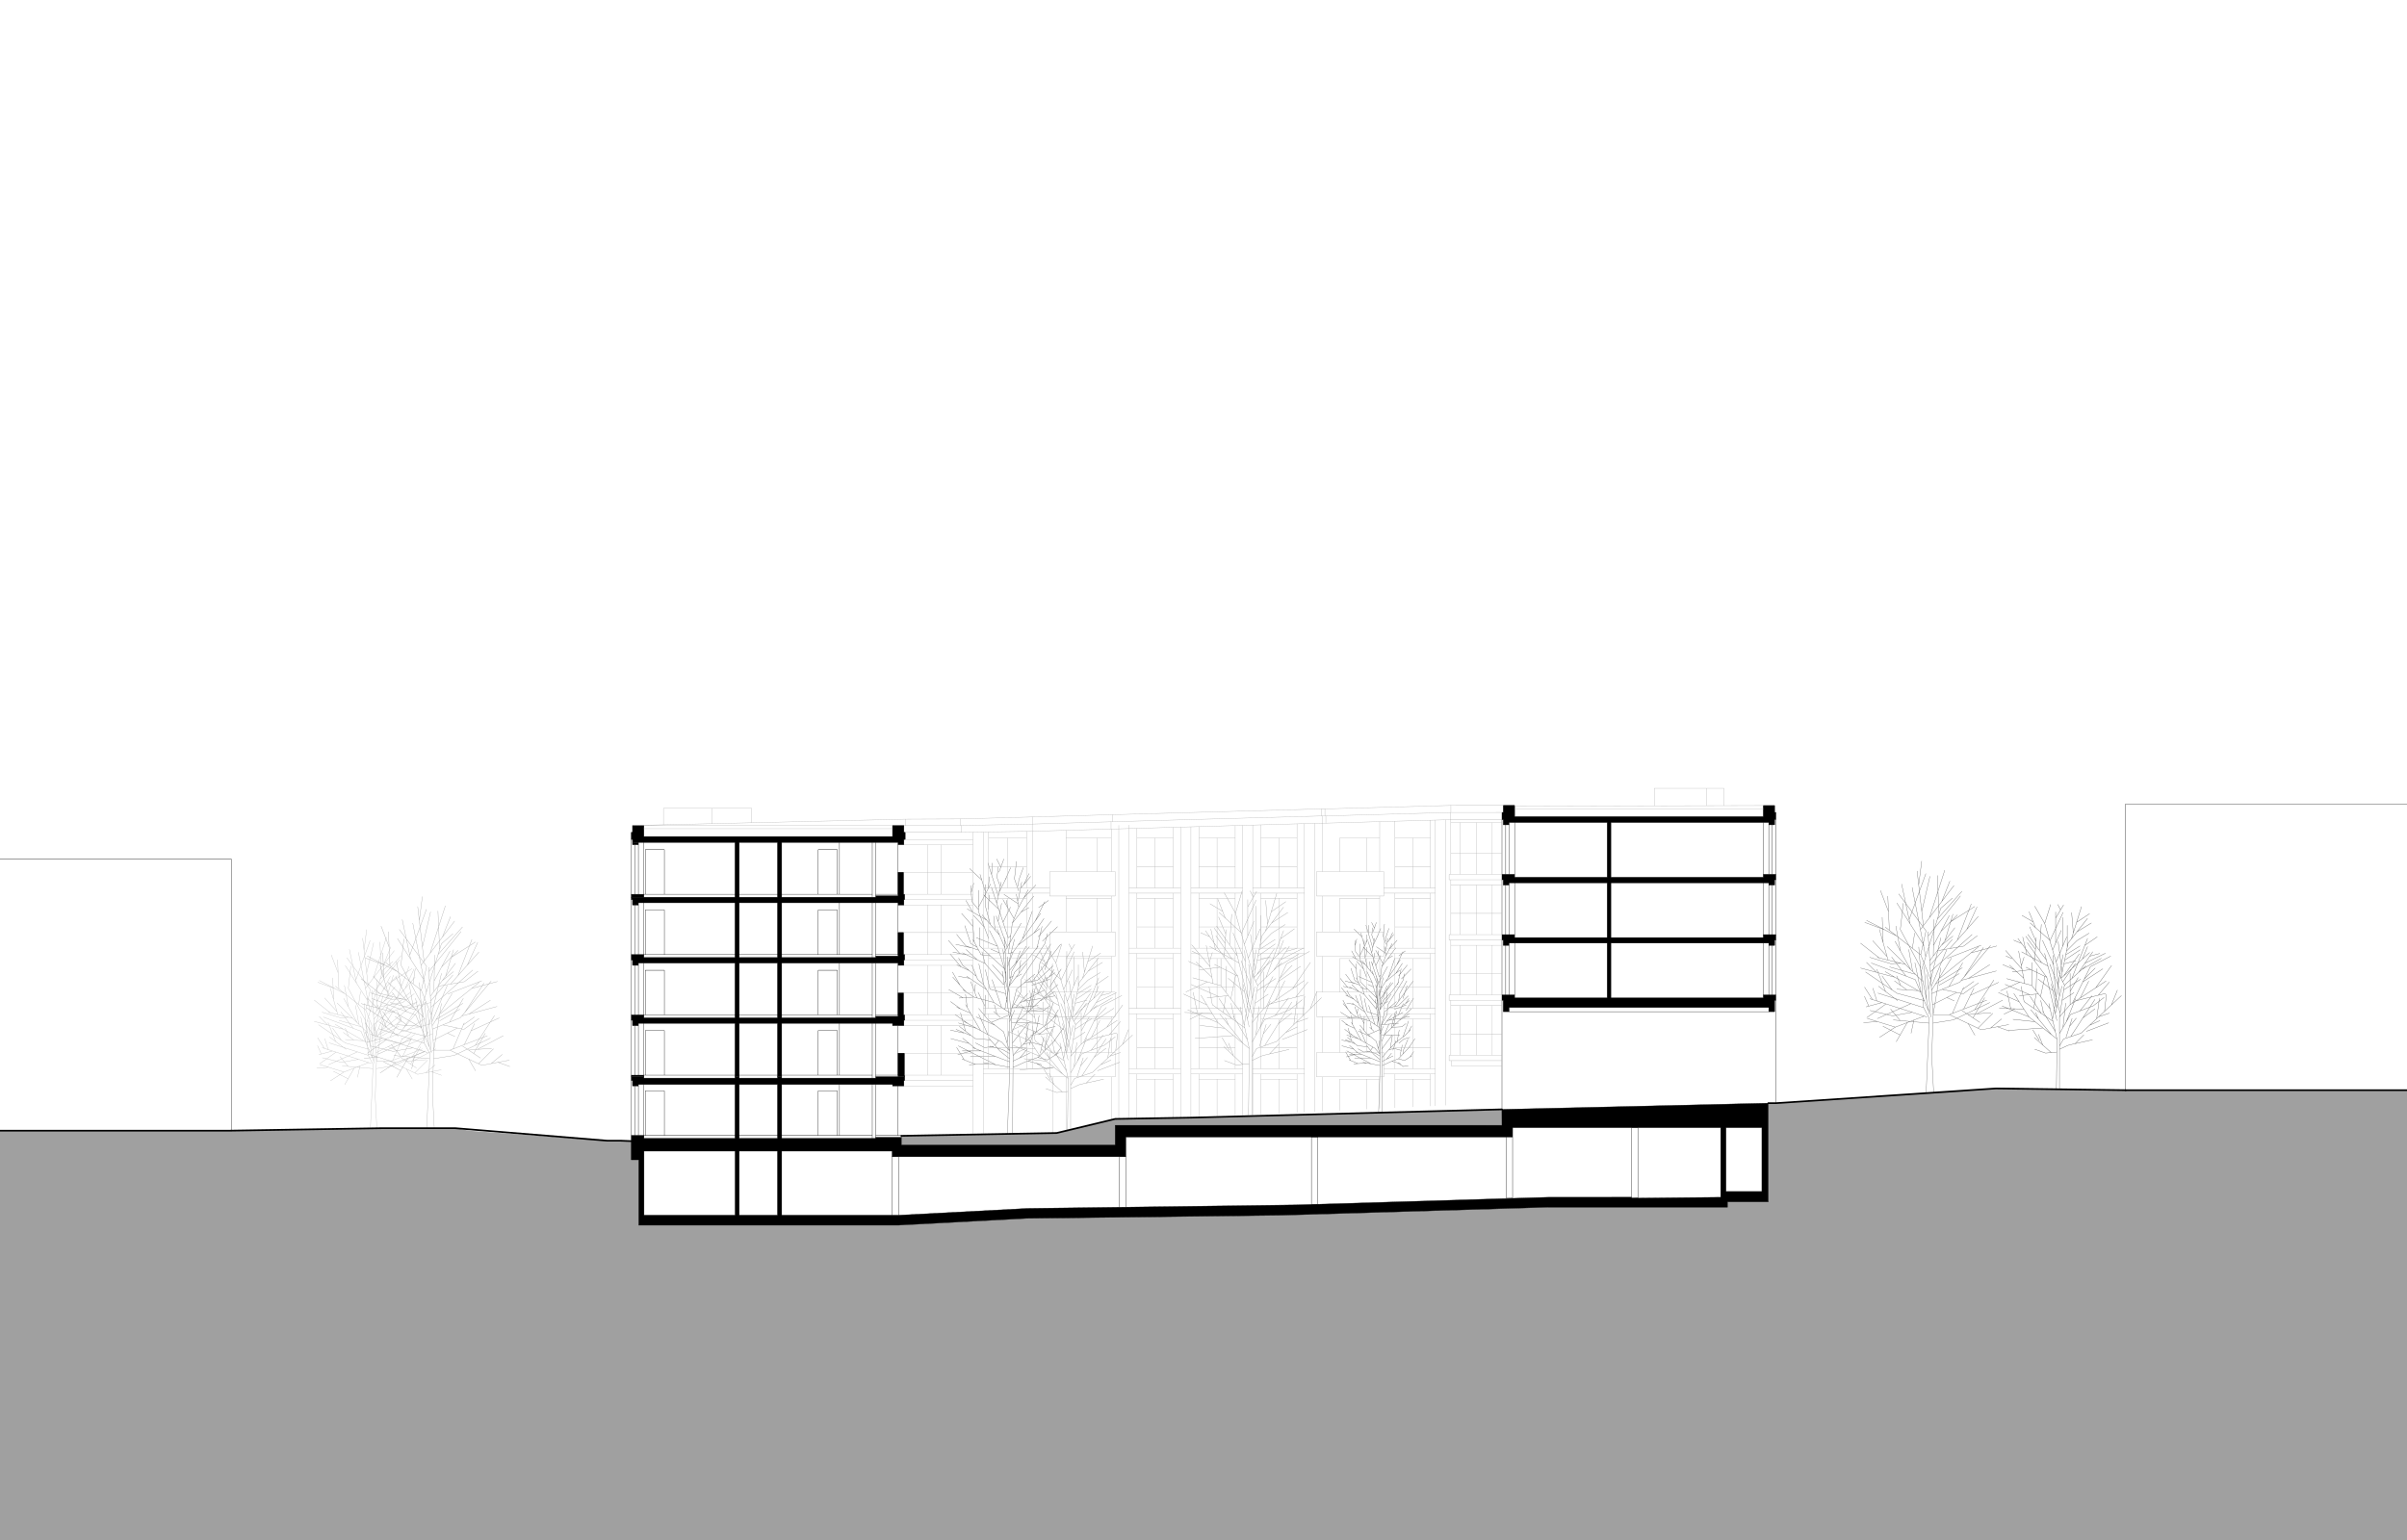 <svg xmlns="http://www.w3.org/2000/svg" viewBox="0 0 708.66 453.54"><defs><style>.a,.b,.c,.d,.g,.h,.i,.j{fill:none;stroke-linecap:round;stroke-linejoin:round}.a{stroke:#595959}.a,.b,.c,.d,.g,.h,.i{stroke-width:.1px}.b{stroke:#bfbfbf}.c{stroke:#666}.d{stroke:#999}.e{fill:#a0a0a0}.e,.f{fill-rule:evenodd}.g,.j{stroke:#000}.h{stroke:#a6a6a6}.i{stroke:#b3b3b3}.j{stroke-width:.5px}</style></defs><path class="a" d="M606.346 322.657v-18.777M606.346 308.066l1.176-2.057M607.522 306.01l5.216-1.763M612.739 304.247l11.828-11.017M617.87 299.464l3.168-1.093M615.175 301.977l3.072-1.403M620.819 301.235l-6.538 2.498M616.041 306.23l-6.612 1.469M610.927 307.367l2.577-2.577M606.346 309.021l2.352-1.102M609.655 305.288l7.124-10.957M613.217 299.809l3.562-2.687M617.302 299.996l.799-5.959M619.62 297.834l.535-4.972M621.635 295.96l1.756-4.347M606.346 304.394l3.241-5.609M609.587 298.784l6.673-2.543M616.261 296.241l3.235-2.498M612.367 297.725l3.522-4.432M612.322 294.44l7.647-1.87M606.346 303.88v-4.378M606.346 299.502l3.129-3.616M608.327 300.963l2.763-6.864M609.475 295.885l10.584-6.971M616.987 290.937l4.687-6.572M612.322 294.44l-1.255.394M612.463 293.914l2.493-4.957M609.475 295.885v-9.181M610.133 295.451l5.289-10.745M615.422 284.706l5.993-3.103M613.644 288.322l3.207-3.208M613.234 289.157l5.846-3.813M607.37 302.619l.793-7.183M606.346 299.502l1.463-9.363M607.809 290.139l6.319-5.697M612.902 285.547l5.745-3.316M612.018 286.346l4.119-6.037M613.836 283.684l6.021-2.932M609.475 291.999l2.358-4.087M607.596 291.52l4.969-3.123M607.112 294.627l3.472-2.274M609.998 288.167l4.614-11.792M606.791 288.15l8.418-7.609M607.579 287.442l4.614-6.519M613.11 282.439l1.502-3.641M606.791 288.15l2.099-10.408M608.89 277.742l5.706-7.261M611.495 274.427l4.231-2.6M608.417 280.085l3.055-3.055M611.472 277.031l3.584-2.193M608.198 281.195l4.198-2.602M607.877 282.768l4.558-3.042M607.652 283.878l3.534-.947M607.145 286.398l-1.193-9.081M608.625 279.057v-6.522M609.869 276.499l2.954-9.489M611.382 271.63l3.815-2.53M610.415 274.733l-.495-5.952M606.791 288.15l-4.794-16.163M601.997 271.987l1.75-5.599M603.522 277.12l3.877-8.406M604.315 279.802l2.532-5.774M605.345 283.26l3.117-7.32M607.297 278.672v-8.47M603.432 276.808l-5.728-4.99M607.809 290.139l-1.018-1.989M607.303 289.144l3.708-5.34M605.412 322.657l.208-16.643M605.62 306.014l-8.266-6.529M597.355 299.485l-7.906-3.214M601.485 302.749l-10.1.714M605.57 309.839l-3.32.306M602.25 310.145l-3.162-1.123M603.91 309.992l-4.974-4.438M601.423 307.773l-1.26-3.137M605.62 306.014l-2.397-10.457M605.103 303.77l-3.719-5.918M604.422 300.785l-8.497-5.79M597.355 299.485l-4.44-6.886M595.875 297.189l-7.242-.255M593.275 297.098l-3.264 1.57M599.15 300.902l-6.488-.703M591.998 297.053l-1.12-5.168M595.925 294.996l-.867-4.489M603.584 297.126l-5.413-6.925M598.171 290.201l-7.371-1.976M594.631 289.253l-5.644 2.529M600.117 292.694l-5.565.568M599.448 292.762l-.658 4.185M605.587 300.588l-3.01-12.893M602.604 287.811l-8.497-11.416M602.604 287.811l-6.122-2.95M602.047 287.544l-1.283 5.978M599.453 291.842l.18-6.556M598.171 290.201v-6.722M597.94 285.562l-5.458.68M596.094 289.645l-1.773-9.566M595.121 284.383l.793-2.498M595.306 285.399l-4.811-5.463M595.807 288.078l-4.175-3.82M605.114 298.564l1.958-8.142M606.526 298.349l-4.552-17.562M605.514 296.904l-1.559-7.048M604.371 291.725l-4.31-3.393M605.227 293.329l-.827-11.988M604.591 284.141l-3.241-7.192M602.481 282.741l-5.452-7.528M599.037 283.022l.473-6.888M599.273 279.578l-2.847-3.833M599.431 277.235l-1.868-4.288M600.449 279.936l.546-7.698M601.997 271.987l-2.943-5.105M602.942 284.522l-7.72-4.181M596.758 281.174l-1.238-5.212M593.033 285.545l-3.371-1.459M606.346 293.452l-.889-8.598M606.026 290.367l-2.555-6.432M604.287 300.207l3.112-19.026M605.21 277.76v-9.186M601.108 283.528l-4.254-5.88M597.619 292.949l-7.264-3.034M601.642 298.263l-.816-3.628M600.973 298.434l-3.28-4.999M604.011 304.745l-6.122-7.378M600.174 300.119l-.833-1.868M594.479 295.023l-6.094-2.709M617.763 293.109l3.247-3.856M613.813 278.418l3.646-2.508M615.254 281.601l2.909-.78M595.216 277.885l-2.363-.996M592.364 282.337l-1.778-.796M605.21 270.401l2.329-3.883M600.416 306.442l-1.93-3.149M608.698 307.919l.731-.22M608.276 305.497l1.778-5.57M609.295 302.305l2.009-2.447M606.673 267.966l-.827-1.578M599.307 273.216l-1.924-4.704M598.615 271.518l-3.297-1.905"/><path class="b" d="M110.955 332.309l-.478-9.166M110.476 323.143l.359-10.579M110.835 312.564h4.064M114.9 312.564l8.069 3.825M122.969 316.39l6.933-1.315M119.66 314.821l1.702 2.948M114.9 312.564l9.444-3.646M118.127 311.548l4.482 2.988M119.617 312.541l5.802-.455M121.832 312.367l6.516-3.449M122.123 315.989l3.749-3.749M125.306 315.946l2.803-2.306M127.012 315.623l3.009 1.066M110.762 314.716l5.213-.836M115.976 313.879l9.144-4.363M121.286 311.346l4.85-7.507M120.886 313.388l2.939-5.09M118.514 311.169l2.601-5.299M110.835 312.564l-.359-5.32M110.476 307.245l7.053-2.869M117.529 304.376l7.77-9.265M117.917 303.913l8.857-2.373M119.687 303.439l5.433-3.486M113.088 306.183l5.338 1.122M118.426 307.305l3.825-2.75M115.681 312.263l2.817-6.586M110.667 310.068l6.142-3.103M114.281 308.242l1.865.859M118.28 306.186l2.812-1.997M120.234 307.666l7.112-3.247M110.476 307.245l-.963-15.599M110.272 303.932l-2.585-6.475M107.687 297.457l-8.924-6.973M101.583 292.687l-7.552-3.905M105.587 295.817l.564-3.839M109.057 332.309l.787-18.82M109.887 312.441l-2.408-12.12M107.764 301.75l4.987-16.039M107.48 300.321l-4.939-9.256M102.54 291.065l.747-6.6M108.942 297.961l-3.413-17.48M107.602 291.099l8.47-11.116M109.903 288.079l3.844-11.957M108.364 290.098l-1.59-13.768M107.181 279.854l.755-6.051M107.953 286.539l2.058-8.88M108.517 295.133l-6.848-10.751M104.978 289.577l-2.106-9.968M104.767 288.578l4.207-11.584M98.649 291.17l-5.074-1.889M110.136 301.73l10.501-9.378M110.426 306.423l5.023-8.135M112.502 303.351l9.795-7.928M114.411 298.37l8.509-3.32M111.399 304.847l6.789-4.11M114.815 305.48l3.458-5.989M118.641 303.05l4.86-7.42M120.383 296.973l6.496-1.741M110.365 305.44l3.855-9.202M109.963 298.934l6.332-8.3M112.145 296.377l6.399-1.107M112.955 295.013l2.856-2.268M118.544 295.27l3.424-2.628M115.047 295.874l7.163-8.076M119.283 291.1l2.616-5.722M116.911 293.773l3.535-9.157M110.865 297.752l.173-9.193M110.915 295.096l3.997-7.539M112.795 291.549l4.161-4.162M115.158 289.186l6.152-3.913M113.811 293.891l2-6.68M111.916 288.397l6.155-6.94M112.299 287.165l-.425-9.719M112.992 284.025l2.053-5.162M112.751 285.711l2.918-2.548M107.687 297.457l1.335-6.055M109.022 291.402l-6.883-9.305M109.581 292.729l8.126-10.111M109.193 308.946l-.651-8.447M108.255 304.225l-9.006-8.829M105.155 301.186l-3.952-7.137M102.544 296.371l-1.133-6.163M105.653 301.674l-.985-5.557M106.394 302.4l-6.562-1.878M103.816 299.873l-7.07-1.737M99.452 298.802l-2.189-7.754M99.197 297.896l-3.619-3.98M97.236 298.257l-4.728-3.724M102.733 299.607l-2.585.097M100.148 299.705l-5.321-1.601M109.768 311.842l-3.47-8.13M106.299 303.712l-11.097-4.18M103.978 302.838l-3.617-4.805M107.763 306.93l-1.538-7.459M112.313 305.155l5.087-2.937M110.04 300.17l5.61-6.576M107.763 306.93l-5.701-3.292M104.046 304.784l-5.334-3.08M101.179 303.129l-8.661-2.321M96.497 301.874l-2.484-2.484M108.732 309.059l-7.024-1.882M101.708 307.177l-7.923-5.365M100.495 306.356l-2.565-3.575M107.021 306.502l-5.343-.349M104.19 306.317l-3.117-2.268M102.631 305.183l-1.011-2.402M109.843 313.489l-1.421-2.695M108.423 310.794l-11.529-3.661M101.85 309.007l-4.813-3.603M98.832 306.748l-2.228-5.61M109.25 313.159l-14.403-4.613M95.515 308.76l-1.994-3.126M105.242 309.784l-8.493 3.777M108.563 312.939l-7.288 2.784M101.274 315.723l-7.033-2.191M110.214 313.2l-.897-10.765M109.634 306.246l3.136-13.067M108.423 310.794l-1.227-15.29M105.545 311.972l-4.956.895M100.589 312.868l-5.672-1.349M98.941 309.857l-4.855 3.46M96.629 309.117l-1.021-3.236M105.972 313.929l-.714 3.332M104.293 314.57l-2.786 4.826M102.485 317.701l-4.318-2.205M101.274 315.723l-3.971 2.575M96.754 314.315l-3.498.282M109.792 314.711l-9.031-.806M102.499 314.061l-2.395-2.888M97.91 309.527l-4.011 1.075M94.59 310.417l-1.099-2.453M98.213 294.412l-.244-6.411M99.777 291.276l-.396-8.607M99.56 286.557l-2.024-5.301M110.835 312.564l1.915-11.794"/><path class="c" d="M298.237 314.374l3.73-1.673M301.967 312.701l3.611-1.285M305.578 311.416l5.111-5.111M305.578 311.416l2.777.744M308.355 312.16l3.247-2.011M302.612 312.472l4.058 1.088M305.091 313.136l2.841 1.64M307.833 314.719l2.14-.318M298.127 334.26l.129-23.381M298.256 310.879l1.55-1.897M299.807 308.981l4.675-4.676M304.482 304.305l4.038-2.834M308.52 301.472l2.479-2.48M305.793 304.73l2.196-1.735M307.989 302.995l2.707-.725M309.866 303.03l-2.161 4.994M307.706 308.025v1.264M307.316 305.509l-1.027 4.64M306.802 307.83l-3.217-.862M303.586 306.968l-2.412.646M303.065 307.741l1.417-4.038M304.907 304.518l1.027-5.42M307.667 302.07l2.483-6.833M306.147 301.401l-6.908-.284M298.079 307.189l4.614-5.93M301.878 306.909l.939-5.296M298.256 310.879l-.327-6.821M297.929 304.057l1.31-2.94M299.239 301.117l12.186-11.158M302.735 297.916l4.369-.2M307.103 297.717l1.842-1.381M306.395 294.741l4.144-2.728M307.806 293.812l2.839-.523M303.343 297.359l1.458-6.444M297.822 301.152l1.417-.035M299.239 301.117l2.055-4.57M297.706 296.812l3.588-.264M301.294 296.547l4.357-.389M302.29 298.323l1.893-7.067M299.13 296.707l3.44-4.091M300.225 295.404l7.374-3.886M301.179 294.901l5.287-.833M297.929 304.057l-.106-2.905M297.822 301.152l-.815-10.591M297.929 296.796l2.57-4.452M300.499 292.344l.192-3.943M300.692 288.4l6.908-10.45M297.22 299.765l2.09-8.495M299.31 291.269l5.349-4.357M301.532 289.46l3.942-.776M305.474 288.684l4.57-4.215M305.581 292.581l2.196-4.818M303.773 290.172l5.278-1.771M307.847 288.436l2.727-1.948M308.903 287.682l1.388-2.115M309.052 290.703l3.365-5.278M303.974 288.979l4.794-6.388M308.768 282.591l3.507-4.499M307.599 285.602l1.913-5.526M305.689 286.694l.493-3.181M306.182 283.512l3.163-5.479M297.008 290.561l5.278-6.872M299.144 287.78l1.635-.944M300.047 286.605l.468-3.801M297.008 290.561l1.7-4.215M298.708 286.346l3.897-3.719M302.605 282.627l3.046-4.003M305.226 279.58l1.559-6.73M307.599 277.951l.801-2.988M306.926 277.171l4.428-4.251M305.687 275.861l3.896-4.605M298.265 287.444l-1.144.661M297.121 288.104l.17-5.23M297.291 282.875l.957-2.409M298.248 280.466l8.147-11.477M297.196 285.815l5.869-7.014M298.993 283.667l1.38-3.591M299.749 278.35l6.362-4.863M304.428 274.774l2.923-4.262M301.025 276.554l2.891-8.203M304.779 271.265l2.82-5.712M305.793 267.289l2.905-2.09M298.248 280.466l-1.362.365M296.886 280.831l1.15-8.937M298.035 271.894l6.305-7.971M300.616 268.631l2.316-1.337M298.035 271.894l1.659-4.28M299.694 267.613l3.034-5.576M301.405 264.469l3.558-3.826M299.939 267.163l-.716-3.834M299.75 266.155l-4.156-2.744M299.755 265.256l1.045-5.452M300.596 261.484l2.849-3.382M301.428 260.496l1.525-3.214M299.899 262.365l-1.23-3.546M298.669 258.819l.595-5.125M299.755 260.992l.205-1.865M299.961 259.126l1.312-3.607M298.548 270.57l-3.259-5.644M297.563 275.564l-.739.638M296.824 276.202l-2.234-6.806M294.59 269.397l-2.706-8.117M295.312 271.596l2.189-4.433M296.717 267.399l-.466-2.266M293.466 266.027l1.308-6.223M294.151 262.769l2.14-4.278M295.795 259.483l1.747-3.944M294.502 261.098l-.999-2.73M293.503 258.368l.43-3.054M294.118 256.831l1.438-3.848M294.049 267.776l-4.457-4.238M296.599 334.26l.68-19.934M297.249 311.8l-2.861-2.266M294.388 309.534l-3.295-3.861M295.203 309.109l-3.736-1.001M292.475 308.153l-2.586.389M289.889 308.542l-2.657-1.381M292.951 307.851l1.082-1.469M291.585 306.249l-4.635-.398M287.086 305.862l-4.636-3.589M297.279 314.326l-.059-4.847M297.22 309.479l-2.266-2.53M294.954 306.948l-11.087-6.092M296.487 307.128l.519-3.412M295.203 309.109l2.027 1.171M297.22 309.479l-1.754-5.622M295.466 303.857l-4.487-3.425M290.979 300.432l-2.834-3.453M288.701 303.512l-4.415-7.647M290.834 304.684l-2.689-5.993M292.932 301.923l-5.524-2.405M297.549 298.428l-4.917-3.19M292.632 295.237l-5.899-1.581M286.733 293.656l-3.193-2.138M286.733 293.656l-4.373.282M289.982 299.217l.112-6.134M297.089 298.914l-5.241 2.181M294.496 299.643l-1.923-1.749M287.515 302.86l-5.338-1.583M285.684 304.925l-4.215-1.771M287.61 293.892l-1.82-4.8M284.328 292.045l-3.816-4.3M292.632 295.237l-3.043-5.271M289.589 289.966l-1.39-6.082M289.589 289.966l-1.745-1.512M287.844 288.454l-1.7-4.18M287.472 287.54l-3.985-3.195M283.487 284.345l-1.254-2.173M285.391 285.871l-3.675-1.703M290.418 291.401l-5.797-3.868M295.46 289.977l-5.491-6.269M296.115 292.647l-4.657-1.36M291.457 291.287l-1.346-5.703M293.535 298.768l-.764-2.851M286.919 292.068l.252-2.127M282.662 290.168l-2.236-3.872M295.46 289.977l.771-1.336M296.231 288.641l-.204-7.059M296.179 286.825l-2.525-8.148M293.654 278.677l-6.163-2.515M295.7 285.28l-4.136-3.768M291.564 281.511l-3.224-3.046M288.34 278.465v-5.278M291.564 281.511l-2.727-.354M288.836 281.157l-2.373-4.428M287.65 278.943l-1.84-1.062M285.81 277.88l-1.756-5.26M288.125 279.829l-3.787-1.258M284.338 278.571l-2.692-3.4M286.231 279.2l-4.833-1.089M293.654 278.677l-2.338-4.64M296.027 281.582l-.319-5.419M295.887 279.208l-2.34-5.526M294.278 275.409l-5.123-5.977M292.951 273.86l-.395-4.074M291.563 272.241l-1.359-5.073M290.495 270.996l-5.732-3.31M291.068 276.41l-2.975-7.97M288.122 267.921l-1.978-2.391M286.144 265.53l-.354-4.723M288.092 268.44l.029-.519M288.122 267.921v-5.726M290.204 267.168l-.133-6.657M290.867 267.832l.443-4.251M290.113 262.626l-1.577-5.116M288.122 267.128l3.538-6.789M290.958 261.685l.332-3.461M289.804 273.025l-3.179-3.404M286.862 277.474l-.591-6.755M290.036 283.783l-6.676-3.178M287.708 282.675l-3.25-3.026M284.603 281.197l-4.077-.804M290.036 283.783l-.924-3.448M297.259 312.721l-10.891-4.18M288.874 309.503h-5.551M287.216 308.866l-3.787-3.123M283.712 304.22l-3.897-.85M294.848 296.573l-2.762-8.063M285.472 288.101l-3.291-.569M285.728 298.363l-4.042-1.724M293.053 311.106h-7.348M297.279 314.326l-7.748-1.392M298.247 312.505l4.91-2.327M300.248 311.557l2.169-2.542M310.836 310.624l1.647-2.248M310.242 306.752l2.769-3.929M310.179 299.813l1.422-2.456M282.817 297.121l-2.947-2.143M284.989 301.472l-3.797-2.704M285.322 307.305l-5.398-1.447M286.098 309.503l-4.106 1.1M293.177 313.589l-11.015-5.566M284.244 303.662l-1.442-5.38M283.534 293.863l-4.181-2.414M282.901 284.717l-3.144-3.755M282.564 280.795l-3.318-3.811M286.457 272.846l-3.335-3.82M286.346 268.6l-1.972-3.416M285.944 262.857l.743-2.772M289.041 259.15l-3.571-3.335M293.915 263.891l-3.039-9.708M291.95 257.616l.201-3.432M294.662 255.376l-1.229-2.393M291.309 313.253l-5.95.326M287.239 313.476l-3.986-1.59M283.889 312.14l-2.224-3.647M284.743 296.657l-.474-3.825M290.033 296.42l-2.07-4.19M297.22 309.479v-9.803M297.22 300.951l1.492-3.417M297.22 299.765l-2.129-13.759M296.317 290.579l-1.021-10.99M295.42 280.935l5.227-9.053M296.537 295.347l.169-13.551M295.575 287.81l-3.409-3.676M296.668 284.833l2.004-8.212M294.258 280.627l-2.523-1.099M295.851 297.326l2.032-11.289M297.883 286.037l4.242-7.347M296.556 278.968l-3.248-9.185M293.859 271.341l1.022-5.299M406.953 313.851l2.423-1.149M409.376 312.702l2.346-.883M411.722 311.818l3.32-3.512M411.722 311.818l1.804.511M413.526 312.33l2.11-1.381M409.795 312.544l2.636.747M411.406 313l1.845 1.127M413.187 314.088l1.39-.219M406.882 327.514l.084-16.065M406.966 311.449l1.007-1.304M407.973 310.145l3.037-3.212M411.01 306.932l2.623-1.947M413.633 304.986l1.611-1.704M411.861 307.224l1.427-1.193M413.288 306.032l1.758-.498M414.508 306.056l-1.404 3.432M413.104 309.488v.868M412.851 307.76l-.667 3.188M412.518 309.354l-2.09-.592M410.428 308.762l-1.567.444M410.09 309.293l.921-2.775M411.286 307.078l.667-3.723M413.079 305.396l1.613-4.695M412.092 304.937l-4.487-.195M406.851 308.914l2.997-4.074M409.319 308.721l.61-3.638M406.966 311.449l-.213-4.687M406.753 306.762l.851-2.02M407.604 304.742l7.916-7.667M409.875 302.543l2.838-.137M412.713 302.406l1.197-.949M412.253 300.361l2.692-1.874M413.17 299.723l1.845-.36M410.27 302.16l.947-4.428M406.684 304.766l.92-.024M407.604 304.742l1.335-3.14M406.608 301.784l2.331-.182M408.939 301.602l2.83-.268M409.587 302.823l1.23-4.856M407.533 301.712l2.235-2.811M408.245 300.816l4.79-2.67M408.864 300.471l3.435-.573M406.753 306.762l-.069-1.996M406.684 304.766l-.529-7.277M406.753 301.773l1.67-3.059M408.423 298.714l.125-2.709M408.548 296.004l4.487-7.18M406.293 303.813l1.358-5.837M407.65 297.976l3.475-2.993M409.094 296.732l2.56-.533M411.654 296.199l2.968-2.896M411.724 298.877l1.426-3.311M410.55 297.221l3.428-1.217M413.196 296.029l1.772-1.339M413.882 295.51l.902-1.453M413.978 297.586l2.186-3.627M410.68 296.402l3.114-4.389M413.794 292.013l2.278-3.091M413.035 294.082l1.242-3.797M411.794 294.832l.32-2.186M412.115 292.646l2.055-3.765M406.155 297.489l3.428-4.722M407.543 295.578l1.062-.649M408.129 294.77l.304-2.611M406.155 297.489l1.105-2.896M407.259 294.593l2.532-2.556M409.791 292.037l1.978-2.75M411.493 289.944l1.012-4.624M413.035 288.825l.52-2.054M412.598 288.289l2.876-2.92M411.792 287.389l2.532-3.164M406.972 295.347l-.743.454M406.228 295.801l.11-3.593M406.339 292.207l.621-1.655M406.96 290.553l5.293-7.886M406.277 294.228l3.813-4.819M407.444 292.752l.896-2.467M407.936 289.099l4.133-3.341M410.975 286.642l1.899-2.929M408.764 287.865l1.878-5.636M411.203 284.231l1.832-3.925M411.861 281.498l1.887-1.436M406.96 290.553l-.885.25M406.075 290.803l.747-6.141M406.822 284.662l4.096-5.476M408.499 282.421l1.504-.918M406.822 284.662l1.078-2.941M407.9 281.722l1.971-3.831M409.011 279.561l2.311-2.628M408.059 281.412l-.465-2.635M407.936 280.72l-2.7-1.886M407.94 280.102l.679-3.746M408.485 277.51l1.851-2.324M409.026 276.831l.991-2.209M408.033 278.116l-.799-2.437M407.234 275.679l.386-3.521M407.94 277.172l.133-1.281M408.073 275.891l.852-2.479M407.155 283.754l-2.117-3.878M406.515 287.185l-.48.438M406.035 287.623l-1.452-4.677M404.584 282.947l-1.758-5.577M405.053 284.458l1.422-3.046M405.966 281.574l-.303-1.557M403.854 280.631l.85-4.276M404.299 278.393l1.39-2.939M405.367 276.135l1.134-2.71M404.527 277.244l-.649-1.875M403.878 275.369l.28-2.098M404.278 274.313l.935-2.644M404.233 281.833l-2.896-2.912M405.889 327.514l.442-13.696M406.311 312.082l-1.859-1.557M404.453 310.525l-2.14-2.653M404.982 310.233l-2.427-.688M403.21 309.576l-1.68.268M401.53 309.844l-1.726-.949M403.52 309.368l.703-1.009M402.632 308.268l-3.012-.274M399.71 308.002l-3.012-2.466M406.331 313.817l-.038-3.331M406.293 310.487l-1.472-1.739M404.821 308.748l-7.202-4.186M405.816 308.872l.337-2.345M404.982 310.233l1.317.804M406.293 310.487l-1.139-3.863M405.153 306.624l-2.915-2.353M402.238 304.271l-1.841-2.373M400.759 306.387l-2.868-5.254M402.144 307.193l-1.747-4.118M403.507 305.296l-3.589-1.653M406.506 302.894l-3.194-2.192M403.313 300.702l-3.832-1.086M399.48 299.616l-2.074-1.47M399.48 299.616l-2.841.194M401.591 303.436l.073-4.215M406.207 303.228l-3.404 1.498M404.523 303.728l-1.249-1.201M399.988 305.94l-3.468-1.088M398.798 307.358l-2.738-1.217M400.05 299.777l-1.183-3.298M397.918 298.509l-2.479-2.955M403.313 300.702l-1.977-3.621M401.335 297.08l-.903-4.179M401.335 297.08l-1.133-1.039M400.202 296.041l-1.105-2.872M399.961 295.413l-2.589-2.196M397.372 293.217l-.815-1.493M398.608 294.266l-2.387-1.17M401.874 298.066l-3.766-2.658M405.149 297.088l-3.566-4.308M405.575 298.923l-3.026-.935M402.549 297.988l-.874-3.919M403.898 303.128l-.496-1.959M399.601 298.525l.164-1.461M396.835 297.219l-1.452-2.66M405.149 297.088l.501-.918M405.651 296.17l-.133-4.85M405.616 294.922l-1.64-5.598M403.976 289.324l-4.004-1.728M405.305 293.86l-2.687-2.589M402.618 291.271l-2.094-2.093M400.524 289.177v-3.627M402.618 291.271l-1.772-.243M400.846 291.027l-1.542-3.042M400.075 289.506l-1.195-.73M398.88 288.776l-1.141-3.615M400.384 290.115l-2.46-.864M397.924 289.251l-1.749-2.336M399.154 289.683l-3.14-.748M403.976 289.324l-1.519-3.189M405.518 291.32l-.207-3.724M405.427 289.688l-1.52-3.796M404.382 287.078l-3.328-4.107M403.519 286.014l-.257-2.799M402.618 284.901l-.883-3.485M401.924 284.046l-3.723-2.274M402.296 287.766l-1.933-5.477M400.382 281.933l-1.285-1.643M399.097 280.29l-.23-3.245M400.363 282.289l.019-.357M400.382 281.933v-3.935M401.735 281.416l-.087-4.574M402.166 281.872l.288-2.921M401.676 278.295l-1.025-3.515M400.382 281.389l2.298-4.665M402.225 277.648l.216-2.378M401.475 285.44l-2.065-2.339M399.564 288.497l-.384-4.642M401.626 292.831l-4.337-2.183M400.113 292.07l-2.111-2.079M398.096 291.055l-2.648-.553M401.626 292.831l-.6-2.369M406.318 312.715l-7.075-2.872M400.87 310.503h-3.606M399.793 310.067l-2.46-2.147M397.517 306.874l-2.532-.585M404.752 301.62l-1.795-5.54M398.661 295.799l-2.138-.391M398.827 302.85l-2.626-1.185M403.585 311.606h-4.773M406.331 313.817l-5.033-.957M406.96 312.566l3.189-1.599M408.259 311.915l1.409-1.747M415.137 311.274l1.07-1.545M414.752 308.614l1.799-2.7M414.71 303.846l.924-1.687M396.936 301.997l-1.915-1.473M398.347 304.986l-2.466-1.858M398.563 308.994l-3.507-.994M399.067 310.503l-2.667.756M403.666 313.311l-7.156-3.824M397.863 306.49l-.936-3.696M397.401 299.758l-2.716-1.659M396.991 293.473l-2.043-2.58M396.772 290.779l-2.156-2.619M399.301 285.317l-2.166-2.624M399.229 282.4l-1.281-2.347M398.967 278.454l.482-1.905M400.979 275.906l-2.32-2.291M404.145 279.164l-1.974-6.671M402.869 274.852l.131-2.358M404.631 273.313l-.798-1.644M402.453 313.08l-3.865.224M399.809 313.233l-2.589-1.092M397.633 312.316l-1.445-2.506M398.188 301.677l-.308-2.628M401.624 301.515l-1.345-2.879M406.293 310.487v-6.735M406.293 304.628l.97-2.349M406.293 303.813l-1.383-9.454M405.706 297.501l-.663-7.551M405.123 290.875l3.395-6.22M405.849 300.777l.11-9.311M405.224 295.599l-2.215-2.526M405.934 293.553l1.301-5.643M404.368 290.663l-1.639-.755M405.404 302.137l1.32-7.757M406.724 294.381l2.755-5.048M405.862 289.523l-2.11-6.311M404.109 284.283l.663-3.641"/><path class="d" d="M315.207 334.26v-18.777M315.207 319.669l1.175-2.057M316.382 317.613l5.215-1.763M321.597 315.85l11.826-11.018M326.731 311.067l3.166-1.093M324.033 313.58l3.073-1.403M329.677 312.838l-6.537 2.497M324.902 317.833l-6.611 1.469M319.785 318.97l2.577-2.577M315.207 320.624l2.35-1.102M318.516 316.891l7.12-10.957M322.077 311.413l3.56-2.687M326.159 311.599l.8-5.959M328.48 309.437l.536-4.973M330.492 307.563l1.756-4.347M315.207 315.997l3.238-5.609M318.445 310.387l6.677-2.544M325.122 307.843l3.232-2.497M321.226 309.328l3.524-4.433M321.18 306.043l7.651-1.87M315.207 315.482v-4.378M315.207 311.104l3.125-3.616M317.187 312.566l2.759-6.863M318.332 307.488l10.584-6.971M325.844 302.54l4.687-6.571M321.18 306.043l-1.253.394M321.325 305.517l2.49-4.957M318.332 307.488v-9.182M318.991 307.054l5.292-10.745M324.283 296.309l5.993-3.103M322.502 299.924l3.208-3.208M322.091 300.76l5.847-3.814M316.231 314.221l.789-7.183M315.207 311.104l1.464-9.362M316.67 301.742l6.317-5.697M321.762 297.15l5.743-3.316M320.876 297.949l4.119-6.037M322.692 295.287l6.022-2.932M318.332 303.602l2.359-4.087M316.454 303.124l4.969-3.123M315.969 306.23l3.477-2.274M318.857 299.771l4.617-11.792M315.652 299.753l8.417-7.609M316.436 299.045l4.615-6.518M321.969 294.042l1.505-3.641M315.652 299.753l2.097-10.407M317.75 289.346l5.703-7.262M320.354 286.03l4.233-2.6M317.277 291.688l3.055-3.054M320.332 288.634l3.581-2.193M317.054 292.798l4.203-2.603M316.737 294.371l4.554-3.042M316.513 295.481l3.534-.947M316.006 298.001l-1.196-9.081M317.485 290.659v-6.521M318.726 288.101l2.955-9.489M320.243 283.233l3.812-2.53M319.277 286.336l-.5-5.952M315.652 299.753l-4.794-16.163M310.858 283.59l1.75-5.599M312.381 288.723l3.876-8.407M313.177 291.404l2.528-5.774M314.202 294.863l3.117-7.32M316.156 290.275v-8.471M312.288 288.41l-5.723-4.99M316.67 301.742l-1.018-1.99M316.162 300.747l3.706-5.34M314.274 334.26l.204-16.644M314.478 317.616l-8.263-6.529M306.214 311.087l-7.906-3.214M310.346 314.352l-10.099.714M314.431 321.442l-3.32.306M311.111 321.748l-3.162-1.122M312.771 321.595l-4.975-4.438M310.283 319.376l-1.263-3.137M314.478 317.616l-2.397-10.456M313.963 315.373l-3.719-5.918M313.279 312.388l-8.493-5.789M306.214 311.087l-4.438-6.886M304.735 308.792l-7.244-.255M302.135 308.7l-3.266 1.571M308.008 312.505l-6.487-.703M300.858 308.655l-1.121-5.168M304.786 306.599l-.867-4.489M312.44 308.729l-5.41-6.925M307.03 301.804l-7.372-1.975M303.492 300.855l-5.643 2.53M308.978 304.296l-5.569.568M308.307 304.365l-.658 4.185M314.445 312.191l-3.011-12.894M311.462 299.414l-8.493-11.416M311.462 299.414l-6.12-2.95M310.907 299.147l-1.283 5.978M308.313 303.445l.181-6.556M307.03 301.804v-6.721M306.797 297.165l-5.458.68M304.955 301.248l-1.774-9.566M303.979 295.986l.796-2.498M304.167 297.002l-4.812-5.463M304.664 299.681l-4.176-3.82M313.972 310.167l1.96-8.142M315.387 309.952l-4.555-17.562M314.372 308.507l-1.556-7.049M313.228 303.328l-4.309-3.393M314.085 304.932l-.829-11.987M313.449 295.744l-3.24-7.192M311.339 294.344l-5.451-7.528M307.899 294.625l.469-6.887M308.133 291.181l-2.847-3.834M308.292 288.837l-1.873-4.288M309.308 291.539l.547-7.698M310.858 283.59l-2.947-5.105M311.801 296.124l-7.721-4.181M305.62 292.777l-1.242-5.212M301.895 297.148l-3.376-1.459M315.203 305.055l-.885-8.598M314.885 301.97l-2.556-6.432M313.146 311.81l3.111-19.026M314.07 289.362v-9.186M309.966 295.131l-4.254-5.88M306.478 304.551l-7.267-3.033M310.502 309.866l-.816-3.628M309.829 310.036l-3.277-4.998M312.872 316.348l-6.127-7.378M309.031 311.722l-.832-1.868M303.339 306.626l-6.096-2.709M326.624 304.712l3.244-3.856M322.674 290.02l3.643-2.508M324.113 293.205l2.911-.78M304.077 289.487l-2.366-.995M301.222 293.939l-1.775-.796M314.07 282.004l2.33-3.883M309.275 318.046l-1.93-3.149M317.557 319.523l.734-.221M317.138 317.1l1.775-5.57M318.156 313.908l2.006-2.447M315.531 279.569l-.824-1.578M308.169 284.818l-1.928-4.703M307.473 283.121l-3.298-1.904"/><path class="e" d="M-19.325 466.433l-8.425-133.437h95.848l44.409-.74h21.481l4.568.798 40.207 2.887h3.896l3.569.142v4.562h1.813v20.195h76.399l37.718-2.014 12.237-.264 62.908-.656 61.087-1.86 4.052-.118 13.454-.391h52.705v-1.573h12.003v-29.075h2.251l66.538-4.482 36.676.673h99.5l-6.128 141.906-738.766 3.447"/><path class="e" d="M265.373 337.847v-3.335l45.709-.832 17.258-4.149 22.137-.375 91.699-2.433.027 4.837-86.713.472h-26.524v5.815H265.373"/><path class="f" d="M445.928 257.492v.876h27.252v-16.131h-28.877v.676h-1.725v-1.517h-.375v-2.132h.375v-2.059h3.35v3.282h73.201v-3.251h3.351v2.028h.375v2.073h-.375v1.576h-1.725v-.676h-46.48v16.131h44.855v-.876h3.725v1.601h-.375v1.576h-1.725v-.675h-46.48v16.13h44.855v-.875h3.725v1.6h-.375v1.575h-1.725v-.675h-46.48v16.131h44.855v-.876h3.725v1.601h-.375v3.338h-1.725v-1.219h-76.453v1.219h-1.724v-3.338h-.375v-1.601h3.725v.876h27.252v-16.131h-28.877v.675h-1.725v-1.575h-.375v-1.6h3.725v.875h27.252v-16.13h-28.877v.675h-1.725v-1.576h-.375v-1.601h3.725"/><path class="g" d="M445.928 258.368v-.876M473.18 258.368h-27.252M473.18 242.237v16.131M444.303 242.237h28.878M444.303 242.913v-.675M442.578 242.913h1.725M442.578 241.396v1.517M442.203 241.396h.375M442.203 239.264v2.131M442.578 239.264h-.375M442.578 237.205v2.059M445.928 237.205h-3.35M445.928 240.487v-3.282M519.129 240.487h-73.201M519.129 237.236v3.251M522.48 237.236h-3.351M522.48 239.264v-2.028M522.855 239.264h-.375M522.855 241.337v-2.073M522.48 241.337h.375M522.48 242.913v-1.576M520.755 242.913h1.725M520.755 242.237v.675M474.275 242.237h46.48M474.275 258.368v-16.131M519.13 258.368h-44.855M519.13 257.492v.876M522.855 257.492h-3.726M522.855 259.093v-1.601M522.48 259.093h.375M522.48 260.669v-1.576M520.755 260.669h1.725M520.755 259.994v.675M474.275 259.994h46.48M474.275 276.124v-16.13M519.13 276.124h-44.855M519.13 275.249v.875M522.855 275.249h-3.726M522.855 276.849v-1.6M522.48 276.849h.375M522.48 278.424v-1.576M520.755 278.424h1.725M520.755 277.749v.675M474.275 277.749h46.48M474.275 293.88v-16.131M519.13 293.88h-44.855M519.13 293.004v.876M522.855 293.004h-3.726M522.855 294.605v-1.601M522.48 294.605h.375M522.48 297.943v-3.338M520.755 297.943h1.725M520.755 296.724v1.219M444.302 296.724h76.453M444.302 297.943v-1.219M442.578 297.943h1.724M442.578 294.605v3.338M442.203 294.605h.375M442.203 293.004v1.601M445.928 293.004h-3.726M445.928 293.88v-.876M473.18 293.88h-27.252M473.18 277.749v16.131M444.303 277.749h28.878M444.303 278.424v-.675M442.578 278.424h1.725M442.578 276.849v1.576M442.203 276.849h.375M442.203 275.249v1.6M445.928 275.249h-3.726M445.928 276.124v-.875M473.18 276.124h-27.252M473.18 259.994v16.13M444.303 259.994h28.878M444.303 260.669v-.675M442.578 260.669h1.725M442.578 259.093v1.576M442.203 259.093h.375M442.203 257.492v1.601M445.928 257.492h-3.726"/><path class="f" d="M508.163 332.111v18.799h10.566v-18.799h-10.566m-278.016 6.909v18.882h34.203l38.14-2.01 79.08-1.038 74.284-2.255 24.492-.006v.279l26.254-.273v-20.487H445.337l-.006 2.736-113.865-.002V340.66h-68.809v-1.64h-32.51m-1.251 18.882v-18.882h-11.253v18.882H228.896m-11.253-22.633H228.896v-15.88h-11.253v15.88m-1.213 22.633v-18.882H189.604v18.882h26.826M185.853 318.238v-1.163h3.726v.438h26.814v-.438h1.25v.438H228.896v-.438h1.251v.438H257.812v-.438h8.557v1.159l-.24.004v1.576l-3.35.007v-.433h-32.633v15.88H257.812v-.318h7.561v2.272h62.967v-5.815h113.863l-.026-4.684 78.428-1.834v29.075h-12.004v1.573h-52.704l-78.593 2.369-75.145.919-37.718 2.014h-76.4V341.574h-2.188v-7.18h3.726v.875h26.814v-15.88H187.952v.425h-1.724v-1.575h-.375"/><path class="g" d="M185.853 317.075v1.163M189.578 317.075h-3.726M189.578 317.513v-.438M216.392 317.513H189.578M216.392 317.075v.438M217.643 317.075h-1.25M217.643 317.513v-.438M228.896 317.513h-11.253M228.896 317.075v.438M230.147 317.075h-1.251M230.147 317.513v-.438M257.812 317.513h-27.665M257.812 317.075v.438M264.405 317.075h-6.593M266.369 317.075h-1.964M266.369 318.234v-1.159M266.13 318.238l.24-.004M266.13 319.813v-1.576M262.779 319.821l3.35-.007M262.779 319.388v.433M230.147 319.388h32.633M230.147 335.268v-15.88M257.812 335.268h-27.665M257.812 334.95v.318M265.373 334.95h-7.561M265.373 337.221v-2.272M328.34 337.221h-62.967M328.34 331.407v5.815M442.203 331.407H328.34M442.176 326.723l.026 4.684M520.604 324.889l-78.428 1.834M520.604 353.964v-29.075M508.601 353.964h12.004M508.601 355.537v-1.573M455.896 355.537h52.704M377.303 357.906l78.593-2.369M302.158 358.826l75.145-.919M264.44 360.84l37.718-2.014M188.041 360.84h76.4M188.041 341.574v19.266M185.853 341.574h2.188M185.853 334.393v7.18M189.578 334.393h-3.726M189.578 335.268v-.875M216.392 335.268H189.578M216.392 319.388v15.88M187.952 319.388h28.441M187.952 319.813v-.425M186.228 319.813h1.724M186.228 318.238v1.576M185.853 318.238h.375M216.43 339.02v18.882M189.604 339.02h26.826M189.604 357.901v-18.882M216.43 357.901h-26.826M228.896 335.268h-11.253M228.896 319.388v15.88M217.643 319.388h11.253M217.643 335.268v-15.88M228.896 339.02v18.882M217.643 339.02h11.253M217.643 357.901v-18.882M228.896 357.901h-11.253M230.147 357.901v-18.882M264.35 357.901h-34.203M302.49 355.891l-38.14 2.01M381.57 354.853l-79.08 1.038M455.854 352.599l-74.284 2.255M480.346 352.593l-24.492.006M480.346 352.872v-.279M506.6 352.599l-26.254.273M506.6 350.91v1.688M506.6 332.111v18.799M445.337 332.111h61.263M445.331 334.847l.006-2.736M331.466 334.845l113.865.002M331.466 340.66v-5.815M262.657 340.66h68.809M262.657 339.02V340.66M230.147 339.02h32.51M508.163 350.91v-18.799M518.728 350.91h-10.566M518.728 332.111v18.799M508.163 332.111h10.566"/><path class="f" d="M186.228 248.79v-.675h1.725v.675h-1.725"/><path class="g" d="M186.228 248.115v.675M187.953 248.115h-1.725M187.953 248.79v-.675M186.228 248.79h1.725"/><path class="f" d="M189.578 263.37v.875h-3.725v-.875h3.725"/><path class="g" d="M189.578 264.245v-.875M185.853 264.245h3.726M185.853 263.37v.875M189.578 263.37h-3.726"/><path class="f" d="M189.578 316.637v.438h-3.725v-.438h3.725"/><path class="g" d="M189.578 317.075v-.438M185.853 317.075h3.726M185.853 316.637v.438M189.578 316.637h-3.726"/><path class="f" d="M266.28 310.151v6.486h.089v.438h-1.965v-6.924h1.876"/><path class="g" d="M266.28 316.637v-6.486M266.369 316.637h-.089M266.369 317.075v-.438M264.405 317.075h1.964M264.405 310.151v6.924M266.28 310.151h-1.875"/><path class="f" d="M228.896 299.756v-16.13h-11.253v16.13H228.896m0-17.756v-16.131h-11.253v16.131H228.896m-11.253-33.886v16.13H228.896v-16.13h-11.253m12.504 68.96H228.896v-15.693h-11.253v15.693h-1.25v-15.693h-28.44v.675h-1.725v-1.576h-.375v-1.6h3.726v.875h26.814v-16.13h-28.44v.675h-1.725v-1.576h-.375v-1.601h3.726v.876h26.814v-16.131h-28.44v.675h-1.725v-1.576h-.375v-.725h30.54v-16.13h-30.165v-.901h-.375v-2.072h.375v-2.028h3.35v3.251h73.201v-3.251h3.35v2.028h.375v2.085l-.375-.013v1.576l-1.725.003v-.679h-34.258v16.13H257.812v-.438h6.592V256.883H266.03v6.487h.339v1.597l-.24.003v1.576l-1.725.004v-.679h-34.258v16.131H257.812v-.438h6.592v-6.924H266.03v6.486h.339v1.597l-.24.004v1.576l-1.725.003v-.679h-34.258v16.13H257.812v-.437h6.592v-6.924H266.03v6.487h.339v1.597l-.24.003v1.576l-3.35.007v-.683h-32.633v15.693"/><path class="g" d="M228.896 317.075h1.251M228.896 301.382v15.693M217.643 301.382h11.253M217.643 317.075v-15.693M216.392 317.075h1.25M216.392 301.382v15.693M187.952 301.382h28.44M187.952 302.057v-.675M186.228 302.057h1.725M186.228 300.482v1.576M185.853 300.482h.375M185.853 298.882v1.6M189.578 298.882h-3.726M189.578 299.756v-.875M216.392 299.756H189.578M216.392 283.626v16.13M187.952 283.626h28.44M187.952 284.302v-.675M186.228 284.302h1.725M186.228 282.726v1.576M185.853 282.726h.375M185.853 281.125v1.601M189.578 281.125h-3.726M189.578 282.001v-.876M216.392 282.001H189.578M216.392 265.87v16.131M187.952 265.87h28.44M187.952 266.545v-.675M186.228 266.545h1.725M186.228 264.97v1.576M185.853 264.97h.375M185.853 264.245v.725M189.578 264.245h-3.726M216.392 264.245H189.578M216.392 248.115v16.13M187.953 248.115h28.439M186.228 248.115h1.725M186.228 247.214v.901M185.853 247.214h.375M185.853 245.141v2.072M186.228 245.141h-.375M186.228 243.113v2.028M189.578 243.113h-3.35M189.578 246.363v-3.251M262.779 246.363h-73.201M262.779 243.113v3.251M266.13 243.113h-3.35M266.13 245.141v-2.028M266.505 245.141h-.375M266.505 247.227v-2.085M266.13 247.214l.375.013M266.13 248.115v-.901M266.13 248.79v-.675M264.405 248.793l1.725-.003M264.405 248.115v.679M230.147 248.115h34.258M230.147 264.245v-16.13M257.812 264.245h-27.665M257.812 263.807v.438M264.405 263.807h-6.593M264.405 256.883v6.924M266.03 256.883h-1.625M266.03 263.37v-6.487M266.369 263.37h-.339M266.369 264.245v-.875M266.369 264.967v-.722M266.13 264.97l.24-.003M266.13 266.545v-1.576M264.405 266.549l1.725-.004M264.405 265.87v.679M230.147 265.87h34.258M230.147 282.001v-16.131M257.812 282.001h-27.665M257.812 281.563v.438M264.405 281.563h-6.593M264.405 274.639v6.924M266.03 274.639h-1.625M266.03 281.125v-6.486M266.369 281.125h-.339M266.369 282.722v-1.597M266.13 282.726l.24-.004M266.13 284.302v-1.576M264.405 284.305l1.725-.003M264.405 283.626v.679M230.147 283.626h34.258M230.147 299.756v-16.13M257.812 299.756h-27.665M257.812 299.319v.437M264.405 299.319h-6.593M264.405 292.395v6.924M266.03 292.395h-1.625M266.03 298.882v-6.487M266.369 298.882h-.339M266.369 300.478v-1.597M266.13 300.482l.24-.003M266.13 302.057v-1.576M262.779 302.065l3.35-.007M262.779 301.382v.683M230.147 301.382h32.633M230.147 317.075v-15.693M217.643 264.245v-16.13M228.896 264.245h-11.253M228.896 248.115v16.13M217.643 248.115h11.253M228.896 265.87v16.131M217.643 265.87h11.253M217.643 282.001v-16.131M228.896 282.001h-11.253M228.896 283.626v16.13M217.643 283.626h11.253M217.643 299.756v-16.13M228.896 299.756h-11.253"/><path class="c" d="M569.305 321.853l-.563-10.693M568.742 311.16l.422-12.343M569.164 298.817h4.738M573.902 298.817l9.414 4.463M583.316 303.281l8.091-1.534M579.455 301.45l1.986 3.44M573.902 298.817l11.017-4.253M577.672 297.632l5.227 3.486M579.41 298.791l6.769-.531M581.993 298.588l7.602-4.024M582.331 302.813l4.372-4.374M586.045 302.763l3.269-2.69M588.036 302.385l3.511 1.244M569.08 301.328l6.083-.976M575.162 300.352l10.669-5.091M581.357 297.395l5.655-8.759M580.89 299.778l3.427-5.939M578.122 297.189l3.033-6.182M569.164 298.817l-.422-6.206M568.742 292.611l8.232-3.347M576.974 289.265l9.065-10.809M577.424 288.724l10.337-2.769M579.489 288.171l6.341-4.067M571.792 291.372l6.229 1.309M578.021 292.681l4.462-3.208M574.813 298.466l3.292-7.684M568.967 295.905l7.163-3.62M573.182 293.774l2.178 1.002M577.846 291.376l3.281-2.33M580.125 293.103l8.3-3.787M568.742 292.611l-1.12-18.198M568.506 288.746l-3.016-7.554M565.489 281.192l-10.411-8.135M558.368 275.627l-8.81-4.556M563.04 279.278l.658-4.478M567.088 321.853l.917-21.956M568.055 298.673l-2.808-14.14M565.58 286.201l5.818-18.713M565.248 284.534l-5.762-10.799M559.485 273.735l.872-7.7M566.953 281.78l-3.98-20.393M565.388 273.774l9.881-12.969M568.072 270.251l4.49-13.949M566.277 272.607l-1.853-16.063M564.899 260.656l.883-7.06M565.799 268.454l2.403-10.36M566.457 278.481l-7.989-12.542M562.329 272l-2.457-11.63M562.083 270.833l4.909-13.514M554.945 273.857l-5.919-2.205M568.348 286.177l12.25-10.941M568.686 291.652l5.858-9.491M571.105 288.068l11.428-9.249M573.333 282.257l9.926-3.874M569.822 289.813l7.917-4.795M573.806 290.553l4.034-6.987M578.268 287.718l5.672-8.656M580.299 280.627l7.579-2.031M568.612 290.506l4.502-10.736M568.145 282.916l7.388-9.683M570.689 279.932l7.467-1.291M571.634 278.341l3.331-2.646M578.156 278.64l3.995-3.067M574.076 279.346l8.356-9.422M579.017 273.775l3.055-6.676M576.254 276.894l4.119-10.682M569.198 281.537l.203-10.725M569.254 278.437l4.665-8.796M571.448 274.3l4.856-4.855M574.206 271.543l7.18-4.565M572.636 277.032l2.33-7.794M570.424 270.623l7.18-8.097M570.869 269.184l-.495-11.339M571.679 265.521l2.391-6.022M571.398 267.488l3.404-2.973M565.489 281.192l1.559-7.064M567.048 274.128l-8.031-10.855M567.701 275.677l9.476-11.797M567.245 294.595l-.76-9.854M566.153 289.088l-10.509-10.301M562.536 285.543l-4.611-8.327M559.489 279.925l-1.322-7.19M563.116 286.112l-1.149-6.483M563.98 286.959l-7.655-2.191M560.973 284.011l-8.249-2.026M555.883 282.761l-2.555-9.047M555.585 281.704l-4.222-4.643M553.297 282.126l-5.515-4.344M559.71 283.701l-3.015.113M556.695 283.814l-6.208-1.868M567.92 297.974l-4.051-9.485M563.87 288.49l-12.946-4.876M561.162 287.47l-4.22-5.605M565.58 292.244l-1.796-8.702M570.886 290.174l5.936-3.427M568.235 284.357l6.544-7.672M565.58 292.244l-6.653-3.84M561.242 289.741l-6.223-3.593M557.897 287.809l-10.105-2.708M552.435 286.346l-2.897-2.897M566.711 294.728l-8.197-2.196M558.513 292.532l-9.244-6.259M557.099 291.574l-2.992-4.171M564.713 291.744l-6.234-.406M561.409 291.529l-3.637-2.646M559.591 290.206l-1.179-2.803M568.005 299.897l-1.654-3.144M566.35 296.752l-13.454-4.271M558.68 294.667l-5.616-4.203M555.159 292.031l-2.599-6.545M567.313 299.512l-16.804-5.383M551.288 294.379l-2.326-3.646M562.637 295.574l-9.908 4.406M566.514 299.255l-8.506 3.248M558.008 302.502l-8.205-2.556M568.438 299.559l-1.047-12.559M567.763 291.446l3.657-15.245M566.35 296.752l-1.435-17.838M562.991 298.127l-5.782 1.044M557.208 299.171l-6.618-1.574M555.286 295.66l-5.664 4.037M552.588 294.795l-1.191-3.775M563.489 300.409l-.833 3.887M561.53 301.158l-3.251 5.63M559.42 304.811l-5.037-2.572M558.008 302.502l-4.633 3.005M552.734 300.86l-4.081.329M567.948 301.322l-10.538-.94M559.437 300.563l-2.794-3.369M554.083 295.274l-4.68 1.254M550.21 296.312l-1.283-2.862M554.437 277.64l-.285-7.48M556.261 273.981l-.462-10.042M556.008 268.475l-2.361-6.184M569.164 298.817l2.234-13.759"/><path class="h" d="M127.862 332.327l-.558-10.693M127.304 321.634l.419-12.343M127.723 309.291h4.742M132.465 309.291l9.414 4.463M141.878 313.754l8.089-1.534M138.018 311.924l1.986 3.44M132.465 309.291l11.017-4.253M136.23 308.106l5.23 3.487M137.968 309.264l6.77-.531M140.552 309.062l7.603-4.024M140.892 313.287l4.374-4.374M144.605 313.237l3.27-2.69M146.596 312.859l3.511 1.244M127.638 311.801l6.082-.976M133.719 310.825l10.669-5.09M139.916 307.869l5.658-8.759M139.448 310.251l3.428-5.938M136.682 307.663l3.035-6.182M127.723 309.291l-.419-6.206M127.304 303.085l8.228-3.347M135.532 299.738l9.065-10.808M135.985 299.198l10.334-2.769M138.049 298.645l6.339-4.067M130.351 301.846l6.228 1.309M136.578 303.155l4.463-3.208M133.376 308.94l3.287-7.685M127.526 306.378l7.165-3.62M131.743 304.248l2.175 1.002M136.409 301.85l3.28-2.33M138.688 303.577l8.298-3.787M127.304 303.085l-1.123-18.199M127.066 299.219l-3.015-7.553M124.05 291.666l-10.411-8.135M116.929 286.101l-8.811-4.556M121.6 289.752l.658-4.478M125.648 332.327l.917-21.956M126.617 309.147l-2.808-14.14M124.139 296.675l5.819-18.713M123.808 295.007l-5.762-10.799M118.046 284.209l.872-7.7M125.514 292.254l-3.982-20.393M123.951 284.248l9.881-12.969M126.635 280.725l4.485-13.949M124.84 283.081l-1.855-16.063M123.46 271.13l.88-7.06M124.36 278.928l2.402-10.361M125.019 288.954l-7.99-12.542M120.89 282.473l-2.457-11.63M120.644 281.306l4.908-13.514M113.505 284.331l-5.919-2.205M126.907 296.65l12.251-10.941M127.245 302.126l5.86-9.491M129.668 298.542l11.428-9.249M131.895 292.731l9.927-3.874M128.381 300.287l7.921-4.796M132.366 301.026l4.034-6.987M136.83 298.192l5.67-8.656M138.862 291.101l7.578-2.03M127.174 300.979l4.498-10.735M126.706 293.39l7.388-9.683M129.251 290.406l7.465-1.291M130.196 288.814l3.332-2.646M136.716 289.114l3.995-3.067M132.636 289.82l8.357-9.422M137.578 284.249l3.053-6.676M134.812 287.368l4.124-10.683M127.758 292.01l.201-10.725M127.816 288.911l4.663-8.796M130.01 284.773l4.855-4.855M132.766 282.017l7.178-4.565M131.195 287.506l2.333-7.794M128.983 281.096l7.181-8.097M129.431 279.658l-.496-11.338M130.239 275.995l2.395-6.022M129.958 277.962l3.404-2.973M124.05 291.666l1.557-7.065M125.607 284.602l-8.03-10.855M126.259 286.15l9.481-11.797M125.807 305.069l-.76-9.854M124.712 299.562l-10.508-10.3M121.096 296.017l-4.611-8.327M118.05 290.399l-1.322-7.191M121.677 296.586l-1.15-6.483M122.541 297.433l-7.655-2.191M119.534 294.485l-8.248-2.026M114.443 293.235l-2.555-9.047M114.145 292.178l-4.222-4.643M111.858 292.6l-5.516-4.344M118.27 294.175l-3.015.114M115.255 294.288l-6.208-1.868M126.478 308.448l-4.047-9.485M122.43 298.964l-12.947-4.876M119.723 297.944l-4.22-5.605M124.139 302.718l-1.794-8.703M129.446 300.648l5.935-3.427M126.795 294.831l6.545-7.673M124.139 302.718l-6.652-3.84M119.802 300.214l-6.223-3.593M116.458 298.283l-10.105-2.708M110.995 296.82l-2.897-2.897M125.268 305.202l-8.195-2.196M117.073 303.006l-9.244-6.259M115.659 302.048l-2.992-4.171M123.273 302.218l-6.233-.407M119.97 302.003l-3.637-2.646M118.152 300.68l-1.18-2.803M126.565 310.37l-1.657-3.145M124.908 307.226l-13.452-4.271M117.241 305.141l-5.616-4.203M113.719 302.505l-2.599-6.545M125.873 309.985l-16.804-5.382M109.849 304.853l-2.327-3.646M121.197 306.047l-9.908 4.407M125.071 309.728l-8.503 3.248M116.568 312.976l-8.205-2.556M126.998 310.032l-1.047-12.559M126.321 301.92l3.659-15.245M124.908 307.226l-1.432-17.838M121.551 308.601l-5.782 1.044M115.769 309.645l-6.618-1.574M113.847 306.133l-5.665 4.037M111.148 305.269l-1.191-3.775M122.049 310.883l-.833 3.887M120.09 311.631l-3.251 5.63M117.981 315.284l-5.037-2.573M116.568 312.976l-4.633 3.004M111.294 311.333l-4.08.33M126.506 311.796l-10.535-.94M117.997 311.037l-2.794-3.369M112.643 305.747l-4.68 1.254M108.77 306.785l-1.282-2.862M112.997 288.114l-.285-7.48M114.821 284.455l-.462-10.042M114.568 278.949l-2.361-6.185M127.723 309.291l2.234-13.759"/><path class="d" d="M368.631 328.32v-22.005M368.631 311.221l1.318-2.41M369.949 308.811l5.849-2.066M375.798 306.746l13.264-12.911M381.557 301.141l3.551-1.281M378.531 304.086l3.446-1.644M384.861 303.216l-7.332 2.927M379.506 309.07l-7.415 1.722M373.766 310.403l2.89-3.019M368.631 312.34l2.636-1.291M372.343 307.966l7.986-12.841M376.336 301.546l3.993-3.149M380.916 301.764l.897-6.983M383.519 299.23l.6-5.826M385.775 297.034l1.969-5.093M368.631 306.918l3.633-6.573M372.263 300.344l7.489-2.981M379.753 297.363l3.625-2.927M375.383 299.103l3.952-5.194M375.331 295.253l8.582-2.192M368.631 306.315v-5.131M368.631 301.185l3.506-4.238M370.852 302.898l3.095-8.043M372.136 296.947l11.872-8.169M380.562 291.149l5.257-7.701M375.331 295.253l-1.406.463M375.493 294.637l2.793-5.809M372.136 296.947v-10.759M372.876 296.438l5.935-12.592M378.811 283.846l6.722-3.636M376.814 288.083l3.598-3.759M376.352 289.063l6.559-4.469M369.78 304.838l.885-8.417M368.631 301.185l1.642-10.971M370.273 290.214l7.085-6.676M375.984 284.832l6.442-3.886M374.99 285.769l4.62-7.075M377.027 282.649l6.754-3.436M372.136 292.393l2.646-4.789M370.031 291.832l5.573-3.659M369.485 295.473l3.899-2.665M372.725 287.903l5.179-13.819M369.131 287.882l9.44-8.916M370.009 287.053l5.177-7.639M376.216 281.191l1.688-4.267M369.131 287.882l2.352-12.196M371.483 275.686l6.397-8.509M374.404 271.802l4.747-3.047M370.953 278.432l3.426-3.579M374.38 274.852l4.017-2.57M370.703 279.733l4.714-3.05M370.347 281.576l5.109-3.565M370.096 282.877l3.964-1.11M369.527 285.83l-1.341-10.642M371.186 277.227v-7.642M372.579 274.229l3.314-11.12M374.28 268.523l4.276-2.965M373.196 272.159l-.56-6.975M369.131 287.882l-5.377-18.94M363.754 268.942l1.962-6.561M365.462 274.957l4.347-9.85M366.353 278.1l2.835-6.766M367.504 282.153l3.497-8.578M369.696 276.776v-9.926M365.358 274.591l-6.419-5.848M370.273 290.214l-1.142-2.332M369.702 289.048l4.157-6.258M367.584 328.32l.229-19.504M367.813 308.816l-9.269-7.651M358.544 301.165l-8.868-3.766M363.179 304.99l-11.328.837M367.76 313.299l-3.723.359M364.037 313.658l-3.547-1.315M365.899 313.478l-5.581-5.2M363.108 310.878l-1.417-3.676M367.813 308.816l-2.689-12.254M367.236 306.187l-4.172-6.935M366.469 302.689l-9.526-6.784M358.544 301.165l-4.978-8.07M356.885 298.475l-8.124-.299M353.969 298.368l-3.664 1.841M360.557 302.826l-7.276-.824M352.537 298.315l-1.258-6.056M356.943 295.905l-.972-5.261M365.527 298.401l-6.067-8.115M359.46 290.286l-8.269-2.315M355.491 289.175l-6.329 2.964M361.644 293.207l-6.246.666M360.891 293.287l-.739 4.904M367.776 302.458l-3.377-15.109M364.43 287.485l-9.526-13.378M364.43 287.485l-6.864-3.458M363.808 287.172l-1.439 7.005M360.898 292.209l.204-7.683M359.46 290.286v-7.877M359.198 284.85l-6.123.796M357.132 289.634l-1.99-11.21M356.037 283.469l.893-2.928M356.249 284.66l-5.398-6.402M356.806 287.798l-4.683-4.476M367.246 300.086l2.199-9.541M368.833 299.834l-5.109-20.58M367.694 298.14l-1.745-8.26M366.412 292.072l-4.833-3.977M367.373 293.952l-.93-14.048M366.66 283.185l-3.634-8.428M364.292 281.545l-6.114-8.822M360.433 281.873l.527-8.071M360.697 277.837l-3.194-4.492M360.876 275.092l-2.101-5.025M362.015 278.257l.614-9.021M363.754 268.942l-3.306-5.982M364.811 283.631l-8.66-4.899M357.877 279.708l-1.393-6.107M353.7 284.83L349.913 283.12M368.627 294.096l-.992-10.076M368.271 290.481l-2.867-7.537M366.32 302.012l3.489-22.295M367.356 275.707v-10.764M362.753 282.467l-4.772-6.891M358.84 293.506l-8.151-3.555M363.354 299.733l-.916-4.251M362.599 299.933l-3.676-5.858M366.012 307.33l-6.872-8.646M361.704 301.909l-.933-2.189M355.32 295.937l-6.838-3.175M381.436 293.694l3.639-4.518M377.007 276.477l4.087-2.939M378.621 280.209l3.264-.914M356.147 275.853l-2.653-1.166M352.945 281.07l-1.991-.932M367.356 267.084l2.613-4.55M361.977 309.318l-2.165-3.69M371.267 311.05l.824-.258M370.798 308.211l1.991-6.527M371.938 304.47l2.251-2.867M368.995 264.23l-.925-1.849M360.737 270.382l-2.163-5.512M359.956 268.392l-3.7-2.232"/><path class="g" d="M185.853 247.214v16.156M185.853 264.97v16.155M185.853 282.726v16.155M185.853 300.482v16.155M185.853 318.238v16.155M189.578 263.37v-15.255M187.953 248.79l-.001 14.58M186.953 248.789v14.58M189.578 281.125v-15.255M187.953 266.545l-.001 14.58M186.953 266.545v14.58M189.578 298.882v-15.255M187.953 284.302l-.001 14.58M186.953 284.302v14.58M189.578 316.637v-15.255M187.953 302.057l-.001 14.58M186.953 302.057v14.58M189.578 335.268v-15.88M187.953 319.813l-.001 14.58M186.953 319.813v14.58"/><path class="i" d="M189.578 243.113h73.201M189.578 244.05h73.201M186.228 243.113l80.277-1.861M195.339 242.901v-4.853M195.339 238.049h25.944M221.283 238.049v4.25M209.623 242.569v-4.521"/><path class="g" d="M189.976 263.37v-13.13M189.976 250.24h5.627M195.603 250.24v13.13M189.578 263.37h67.233M240.898 263.37v-13.13M240.898 250.24h5.627M246.524 250.24v13.13M247.15 263.37v-15.255M257.812 263.807v-15.692M264.405 248.793v14.576M189.976 281.125v-13.129M189.976 267.996h5.627M195.603 267.996v13.129M189.578 281.125h67.233M240.898 281.125v-13.129M240.898 267.996h5.627M246.524 267.996v13.129M247.15 281.125v-15.255M257.812 281.563v-15.693M264.405 266.549v14.576M189.976 298.882v-13.13M189.976 285.752h5.627M195.603 285.752v13.13M189.578 298.882h67.233M240.898 298.882v-13.13M240.898 285.752h5.627M246.524 285.752v13.13M247.15 298.882v-15.255M257.812 299.756v-16.13M264.405 284.305v14.576M189.976 316.637v-13.129M189.976 303.508h5.627M195.603 303.508v13.129M189.578 316.637h67.233M240.898 316.637v-13.129M240.898 303.508h5.627M246.524 303.508v13.129M247.15 316.637v-15.255M257.812 317.075v-15.693M264.405 302.061v14.576M189.976 334.393v-13.129M189.976 321.264h5.627M195.603 321.264v13.129M189.578 334.393h67.233M240.898 334.393v-13.129M240.898 321.264h5.627M246.524 321.264v13.129M247.15 334.393v-15.005M264.405 319.817v14.576M442.203 241.337v16.155M445.928 257.492v-15.255M444.303 242.913v14.58M443.303 242.913l-.001 14.58M522.855 241.337v16.155M519.13 257.492v-15.255M520.755 242.913l.001 14.58M521.755 242.913v14.58M442.203 259.093v16.155M445.928 275.249v-15.255M444.303 260.669v14.58M443.303 260.669l-.001 14.58M522.855 259.093v16.155M519.13 275.249v-15.255M520.755 260.669l.001 14.58M521.755 260.669v14.58M442.203 276.849v16.155M445.928 293.004v-15.255M444.303 278.424v14.58M443.303 278.424l-.001 14.58M522.855 276.849v16.155M519.13 293.004v-15.255M520.755 278.424l.001 14.58M521.755 278.424v14.58M520.755 297.943h-76.453"/><path class="i" d="M445.954 238.174h73.15M519.129 237.236l-73.201.2M507.573 237.267v-5.096M507.573 232.171h-20.536M487.037 232.171v5.152M502.506 232.171v5.11M442.578 237.205l-15.415-.005M442.203 239.264l-15.153.013M442.203 241.396H427.135M427.135 241.396l-.085.002M427.05 241.396v-2.119M427.163 239.277v-2.077M390.348 242.412v-2.117M390.075 240.295v-2.071M389.019 240.303v-2.079M389.293 242.412v-2.117M327.113 244.166v-2.148M327.567 242.005v-2.076M303.912 244.81v-2.12M303.972 242.687v-2.098M282.963 245.141v-2.028M282.826 243.113v-1.933M266.505 243.197v-1.945"/><path class="g" d="M442.203 294.605v32.117M522.855 294.605v30.231"/><path class="i" d="M442.203 257.492h-15.562M426.641 257.492v1.601M426.641 259.093h15.562M442.203 275.249h-15.562M426.641 275.249v1.6M426.641 276.849h15.562M442.203 293.004h-15.562M426.641 293.004v1.601M426.641 294.605h15.562M427.141 259.093v16.155M427.141 260.634h15.062M427.141 268.987h15.062M429.871 260.634v14.614M434.604 260.634v14.614M439.336 260.634v14.614M427.141 276.849v16.155M427.141 278.39h15.062M427.141 286.743h15.062M429.871 278.39v14.614M434.604 278.39v14.614M439.336 278.39v14.614M442.203 310.76h-15.562M426.641 310.76v1.6M426.641 312.361h15.562M427.141 294.605v16.155M427.141 296.146h15.062M427.141 304.499h15.062M429.871 296.146v14.614M434.604 296.146v14.614M439.336 296.146v14.614M422.561 241.522v84.133M425.533 241.44v84.071M427.135 241.396l.006 16.097M427.141 242.253h15.062M427.141 251.231h15.062M429.871 242.253v15.239M434.604 242.253v15.239M439.336 242.253v15.239M442.203 313.902h-14.943M427.259 313.902v-1.542M406.202 241.976v14.72M410.691 241.851l.002 19.633M407.415 261.485v-4.789M407.415 256.696h-19.791M387.624 256.696v7.19M387.624 263.886h19.791M407.415 263.886v-.85M421.135 261.485V241.562M421.135 246.792h-10.444M415.913 246.792v14.692M421.135 255.233h-10.442M421.135 264.548h-10.444M415.913 264.548v14.693M421.135 272.989h-10.442M421.135 282.304h-10.444M415.913 282.304v14.692M421.135 290.744h-10.442M421.135 300.06h-10.444M415.913 300.06v14.692M421.135 308.501h-10.442M406.202 263.886v10.566M410.693 263.035l.002 16.205M406.202 281.641v10.566M410.696 280.791l.002 16.205M406.202 299.397v10.566M410.698 298.547l.002 16.205M406.202 317.153v9.296M410.7 316.303l.001 9.928M421.135 316.303v9.421M421.135 280.791v16.205M421.135 298.547v16.205M421.135 263.035v16.205M421.135 317.816h-10.444M415.913 317.816v8.162M406.202 246.792h-11.766M394.436 246.792v9.903M406.202 264.548h-11.766M394.436 264.548v9.903M406.202 282.304h-11.766M394.436 282.304v9.903M406.202 300.06h-11.766M394.436 300.06v9.903M406.202 317.816h-11.766M394.436 317.816v9.205M402.405 246.792v9.903M402.405 264.548v9.903M402.405 282.304v9.903M402.405 300.06v9.903M402.405 317.816v8.818M381.861 242.624v18.86M384.046 242.563v84.963M387.014 242.479l.004 84.902M389.383 317.153v10.113M389.383 299.397v10.566M389.383 281.641v10.566M389.383 263.886v10.566M389.383 242.412v14.283M384.046 261.485h-15.227M368.819 328.265v-85.274M365.846 328.41v-85.335M371.184 261.485v-18.493M384.046 263.035h-15.227M371.184 246.792h10.677M376.523 246.792v14.692M381.861 255.233h-10.677M384.046 279.241h-15.227M384.046 280.791h-15.227M371.184 264.548h10.677M376.523 264.548v14.693M381.861 272.989h-10.677M384.046 296.996h-15.227M384.046 298.547h-15.227M371.184 282.304h10.677M376.523 282.304v14.692M381.861 290.744h-10.677M384.046 314.753h-15.227M384.046 316.303h-15.227M371.184 300.06h10.677M376.523 300.06v14.692M381.861 308.501h-10.677M371.184 317.816h10.677M376.523 317.816v10.075M381.861 263.035v16.205M371.184 279.241V263.035M381.861 280.791v16.205M371.184 296.996v-16.205M381.861 298.547v16.205M371.184 314.753v-16.205M381.861 316.303v11.329M371.184 328.15v-11.847M365.846 261.485h-15.226M365.846 263.035h-15.226M352.985 246.792h10.677M358.323 246.792v14.692M363.662 255.233h-10.677M365.846 279.241h-15.226M365.846 280.791h-15.226M352.985 264.548h10.677M358.323 264.548v14.693M363.662 272.989h-10.677M365.846 296.996h-15.226M365.846 298.547h-15.226M352.985 282.304h10.677M358.323 282.304v14.692M363.662 290.744h-10.677M365.846 314.753h-15.226M365.846 316.303h-15.226M352.985 300.06h10.677M358.323 300.06v14.692M363.662 308.501h-10.677M352.985 317.816h10.677M358.323 317.816v10.959M347.586 261.485h-15.226M347.586 263.035h-15.226M334.725 246.792h10.677M340.064 246.792v14.692M345.402 255.233h-10.677M347.586 279.241h-15.226M347.586 280.791h-15.226M334.725 264.548h10.677M340.064 264.548v14.693M345.402 272.989h-10.677M347.586 296.996h-15.226M347.586 298.547h-15.226M334.725 282.304h10.677M340.064 282.304v14.692M345.402 290.744h-10.677M347.586 314.753h-15.226M347.586 316.303h-15.226M334.725 300.06h10.677M340.064 300.06v14.692M345.402 308.501h-10.677M334.725 317.816h10.677M340.064 317.816v11.517M363.662 243.136v18.348M352.985 261.485v-18.047M363.662 263.035v16.205M352.985 279.241V263.035M363.662 280.791v16.205M352.985 296.996v-16.205M363.662 298.547v16.205M352.985 314.753v-16.205M363.662 316.303v12.213M352.985 329.034v-12.731M345.402 243.651v17.834M334.725 261.485v-17.533M345.402 263.035v16.205M334.725 279.241V263.035M345.402 280.791v16.205M334.725 296.996v-16.205M345.402 298.547v16.205M334.725 314.753v-16.205M345.402 316.303v12.94M334.725 329.423v-13.12M350.62 329.149v-85.645M347.647 329.204v-85.616M332.36 329.463v-86.472M329.387 329.514v-86.439M327.188 246.792h-13.346M313.842 246.792v9.903M289.487 261.485h19.576M289.487 263.035h19.576M328.325 256.696h-19.262M309.063 256.696v7.19M309.063 263.886h19.262M328.325 263.886v-7.19M322.934 256.696v-9.903M303.971 261.485v-16.676M303.971 263.035v16.205M303.971 280.791v16.205M303.971 298.547v16.205M309.063 279.241h-19.576M309.063 280.791h-19.576M309.063 296.996h-19.576M309.063 298.547h-19.576M309.063 314.753h-19.576M309.063 316.303h-19.576M302.283 244.835v16.649M291.072 245.012v16.472M291.072 263.035v16.205M302.283 263.035v16.205M291.072 280.791v16.205M302.283 280.791v16.205M291.072 298.547v16.205M302.283 298.547v16.205M289.487 334.074v-89.036M302.283 264.548h-11.21M296.678 264.548v14.693M302.283 272.989h-11.21M302.283 246.792h-11.21M296.678 246.792v14.692M302.283 255.233h-11.21M302.283 282.304h-11.21M296.678 282.304v14.692M302.283 290.744h-11.21M302.283 300.06h-11.21M296.678 300.06v14.692M302.283 308.501h-11.21M327.188 256.696V244.163M327.188 264.548h-13.346M313.842 264.548v9.903M328.325 274.451h-19.262M309.063 274.451v7.19M309.063 281.641h19.262M328.325 281.641v-7.19M322.934 274.451v-9.903M327.188 282.304h-13.346M313.842 282.304v9.903M328.325 292.207h-19.262M309.063 292.207v7.19M309.063 299.397h19.262M328.325 299.397v-7.19M322.934 292.207v-9.903M327.188 300.06h-13.346M313.842 300.06v9.903M328.325 309.964h-19.262M309.063 309.964v7.189M309.063 317.153h19.262M328.325 317.153v-7.189M322.934 309.964v-9.903M313.842 264.548v-.662M313.842 246.792v-2.258M313.842 282.304v-.663M313.842 300.06v-.663M327.188 274.451v-10.566M327.188 292.207v-10.566M327.188 309.964v-10.566M327.188 329.808v-12.655M422.561 261.485h-15.146M407.415 261.485v1.551M407.415 263.035h15.146M407.415 279.241v-4.79M407.415 274.451h-19.791M387.624 274.451v7.19M387.624 281.641h19.791M407.415 281.641v-.85M422.561 279.241h-15.146M407.415 279.241v1.55M407.415 280.791h15.146M407.415 296.996v-4.789M407.415 292.207h-19.791M387.624 292.207v7.19M387.624 299.397h19.791M407.415 299.397v-.85M422.561 296.996h-15.146M407.415 296.996v1.551M407.415 298.547h15.146M407.415 314.753v-4.789M407.415 309.964h-19.791M387.624 309.964v7.189M387.624 317.153h19.791M407.415 317.153v-.85M422.561 314.753h-15.146M407.415 314.753v1.55M407.415 316.303h15.146M286.457 245.086v89.043M266.13 266.545h20.328M266.369 263.37h20.088M266.369 264.967h20.088M266.13 284.302h20.328M266.369 281.125h20.088M266.369 282.722h20.088M266.13 302.057h20.328M266.369 298.882h20.088M266.369 300.478h20.088M266.13 319.813h20.328M266.369 316.637h20.088M266.369 318.234h20.088M427.163 237.2l-37.02 1.024M390.143 238.224h-1.056M389.088 238.224l-61.634 1.708M327.454 239.932l-44.594 1.248M282.86 241.179l-16.355.073M427.05 239.277l-36.702 1.018M390.348 240.295h-1.056M389.293 240.295l-62.18 1.722M327.112 242.018l-23.2.672M303.912 242.69l-20.949.423M282.963 243.113h-16.833M427.05 241.398l-36.634 1.015M390.416 242.412h-1.033M389.383 242.412l-62.27 1.753M327.113 244.166l-23.142.643M303.972 244.808l-21.009.333M282.963 245.141h-16.458M266.13 248.79h20.328M266.505 247.227h19.952M273.174 248.79v14.58M277.003 248.79v14.58M266.03 256.883h20.427M273.174 266.545v14.58M277.003 266.545v14.58M266.03 274.639h20.427M273.174 284.302v14.58M277.003 284.302v14.58M266.03 292.395h20.427M273.174 302.057v14.58M277.003 302.057v14.58M266.28 310.151h20.177M310.055 317.153v16.546M313.842 317.153v15.864"/><path class="j" d="M520.604 324.889h2.251M522.855 324.889l64.771-4.332M587.626 320.557l38.195.514M265.373 334.512l45.709-.832M311.082 333.68l17.258-4.149M328.34 329.531l22.137-.375M350.477 329.156l91.699-2.434"/><path class="g" d="M68.098 332.996l-.015-80.031M68.083 252.964H-36.176M625.821 321.071v-84.312M625.821 236.76h98.216"/><path class="j" d="M-38.857 332.996H67.384M67.384 332.996l45.124-.739M112.507 332.256h21.481M133.988 332.256l44.775 3.685M178.763 335.941h3.896M182.659 335.941l3.569.141M625.821 321.071l116.216.007"/><path class="g" d="M256.812 283.626v16.13M257.812 298.882h7.568M256.812 265.87v16.131M257.812 281.125h7.568M256.812 248.115v16.13M257.812 263.37h7.568M256.812 301.382v16.131M257.812 316.637h7.568M257.812 335.268v-15.88M256.812 319.388v15.88M257.812 334.393h7.561M265.373 334.393v.557M262.657 357.901V340.66M262.657 340.66h1.881M264.538 340.66v17.241M329.571 355.535V340.66M329.571 340.66h1.896M331.466 340.66v14.85M387.982 354.682h-1.875M386.107 354.682v-19.825M386.107 334.857h1.875M387.982 334.857v19.825M445.331 334.847v17.98M445.331 352.827h-1.875M443.455 352.827v-17.98M482.217 352.853h-1.875M480.341 352.853v-20.742M480.341 332.111h1.875M482.217 332.111v20.742"/></svg>